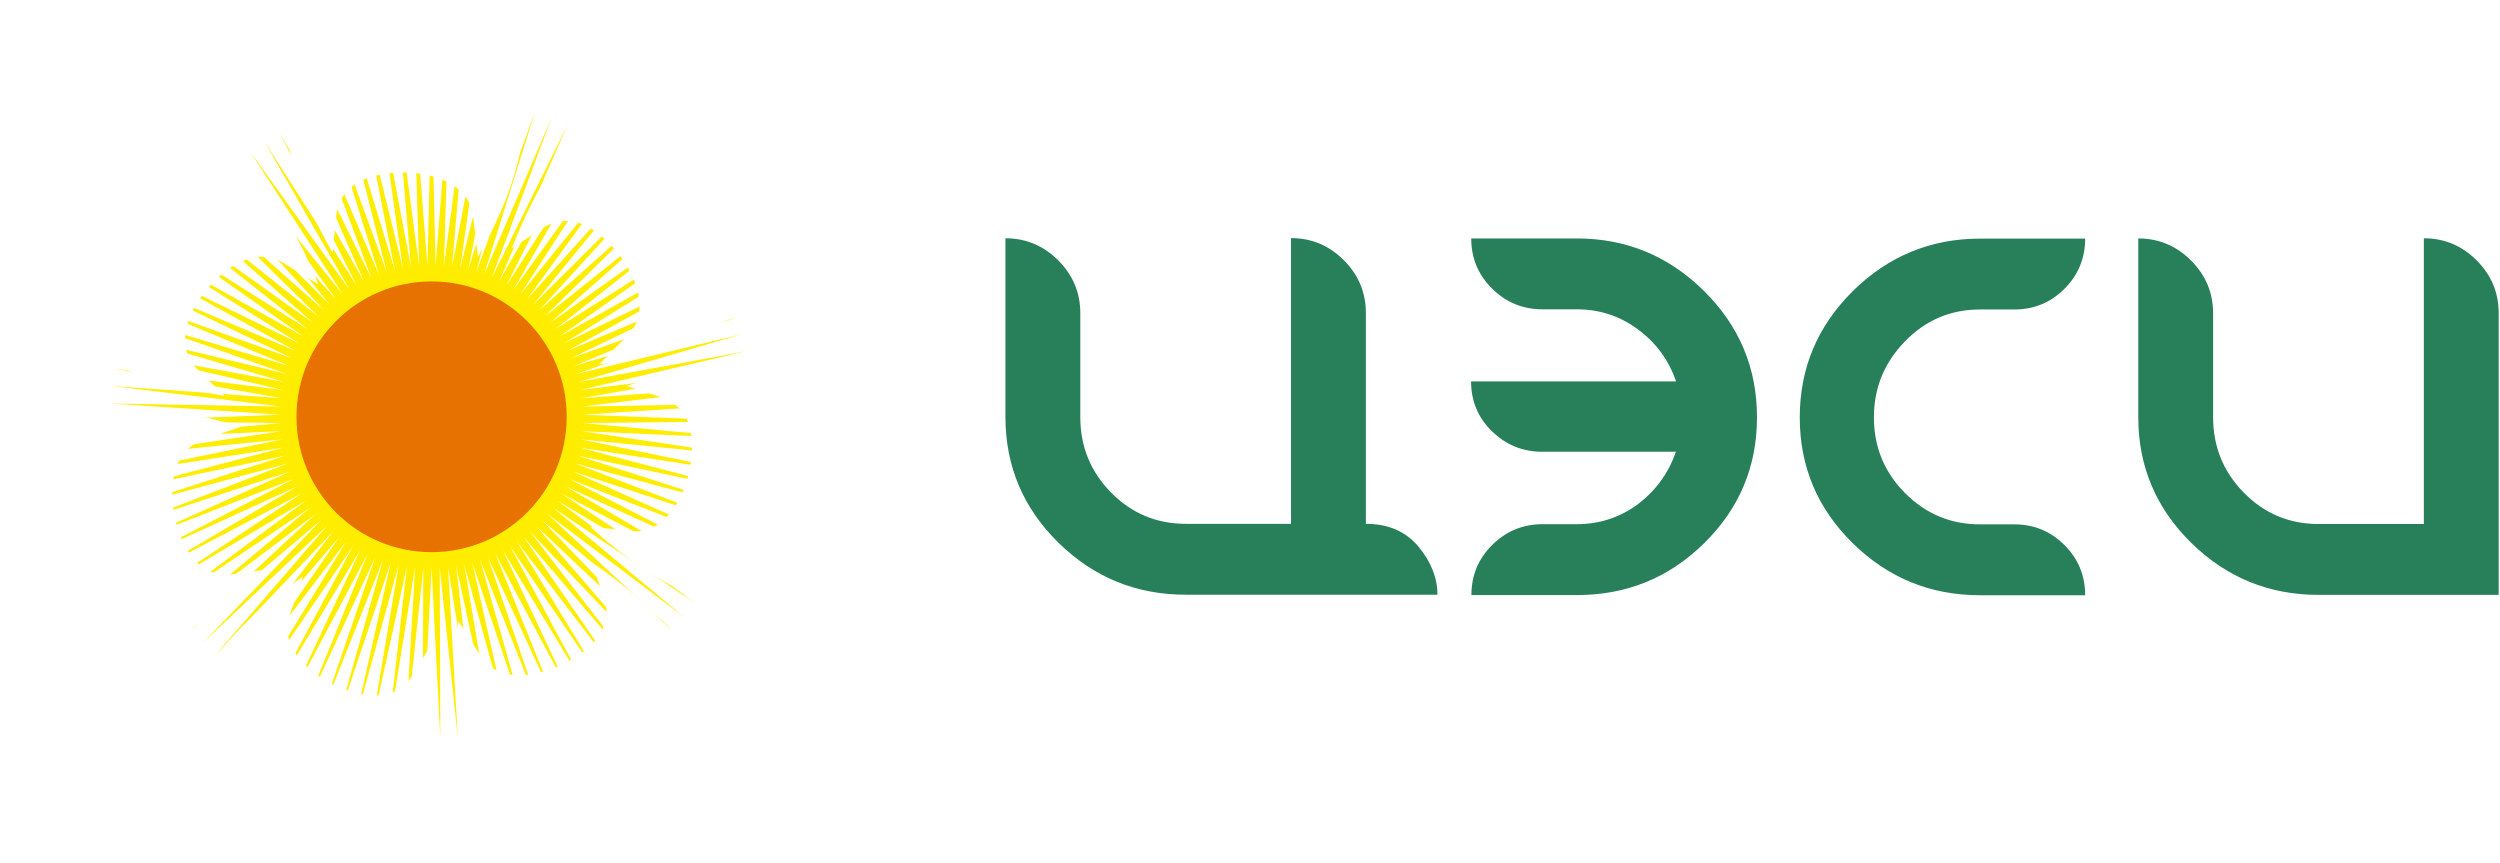 <svg width="168" height="58" viewBox="0 0 168 58" fill="none" xmlns="http://www.w3.org/2000/svg">
<path d="M112.623 30.358H103.642C102.321 30.358 101.197 29.895 100.258 28.979C99.319 28.064 98.856 26.94 98.856 25.63H112.634C112.136 24.193 111.279 23.023 110.062 22.13C108.845 21.227 107.478 20.786 105.959 20.786H103.653C102.332 20.786 101.208 20.323 100.269 19.395C99.331 18.468 98.867 17.344 98.867 16.023H105.959C109.274 16.023 112.125 17.194 114.5 19.546C116.876 21.887 118.07 24.726 118.07 28.041C118.07 31.355 116.887 34.171 114.523 36.5C112.159 38.83 109.309 39.988 105.971 39.988H98.879C98.879 38.667 99.342 37.543 100.281 36.616C101.22 35.689 102.344 35.225 103.665 35.225H105.971C107.489 35.225 108.857 34.773 110.073 33.881C111.267 32.966 112.125 31.795 112.623 30.358ZM167.912 21.041C167.912 19.662 167.414 18.48 166.429 17.495C165.444 16.51 164.262 16.012 162.883 16.012V35.214H155.814C153.832 35.214 152.163 34.507 150.784 33.105C149.405 31.703 148.721 30.011 148.721 28.029V21.053C148.721 19.674 148.223 18.491 147.238 17.506C146.253 16.521 145.071 16.023 143.692 16.023V28.029C143.692 31.343 144.886 34.159 147.261 36.489C149.637 38.818 152.488 39.977 155.825 39.977H167.912V21.041ZM133.054 40C129.739 40 126.888 38.841 124.513 36.512C122.137 34.182 120.944 31.366 120.944 28.052C120.944 24.738 122.137 21.91 124.513 19.558C126.888 17.217 129.739 16.035 133.054 16.035H140.123C140.123 17.356 139.659 18.48 138.732 19.407C137.805 20.334 136.681 20.798 135.36 20.798H133.054C131.072 20.798 129.392 21.516 128.013 22.942C126.622 24.367 125.927 26.07 125.927 28.052C125.927 30.034 126.622 31.726 128.013 33.128C129.403 34.53 131.084 35.237 133.054 35.237H135.36C136.681 35.237 137.805 35.701 138.732 36.628C139.659 37.555 140.123 38.679 140.123 40H133.054ZM91.798 35.202C93.293 35.202 94.464 35.712 95.321 36.732C96.167 37.752 96.596 38.83 96.596 39.965H79.7C76.362 39.965 73.511 38.806 71.136 36.477C68.76 34.148 67.566 31.332 67.566 28.017V16.012C68.945 16.012 70.127 16.51 71.112 17.495C72.097 18.48 72.596 19.662 72.596 21.041V28.017C72.596 29.999 73.28 31.691 74.659 33.093C76.038 34.495 77.718 35.202 79.688 35.202H86.757V16C88.136 16 89.318 16.498 90.303 17.483C91.288 18.468 91.787 19.65 91.787 21.029V35.202H91.798Z" fill="#28805B"/>
<path fill-rule="evenodd" clip-rule="evenodd" d="M29.003 6.354L29.272 17.841L30.18 6.394L29.831 17.871L31.357 6.484L30.379 17.931L32.524 6.644L30.928 18.021L33.682 6.874L31.467 18.141L34.829 7.164L32.006 18.291L35.956 7.514L32.524 18.471L37.064 7.924L33.043 18.68L38.141 8.394L33.542 18.91L39.199 8.924L34.031 19.18L40.227 9.513L34.51 19.46L41.214 10.153L34.969 19.78L42.172 10.843L35.408 20.12L43.09 11.593L35.827 20.48L43.958 12.393L36.226 20.86L44.786 13.232L36.605 21.27L45.574 14.112L36.964 21.7L46.302 15.042L37.293 22.139L46.981 16.011L37.603 22.609L47.609 17.011L37.882 23.079L48.188 18.051L38.131 23.579L48.697 19.11L38.361 24.079L49.156 20.2L38.56 24.599L49.545 21.32L38.74 25.128L49.884 22.449L38.88 25.668L50.154 23.599L38.989 26.208L50.363 24.769L39.069 26.758L50.503 25.938L39.129 27.318L50.593 27.118L39.149 27.868L50.602 28.307L39.139 28.427L50.553 29.487L39.099 28.977L50.443 30.667L39.039 29.527L50.263 31.836L38.94 30.077L50.024 32.986L38.81 30.617L49.724 34.136L38.65 31.146L49.355 35.255L38.471 31.676L48.936 36.365L38.251 32.186L48.447 37.444L38.012 32.686L47.909 38.494L37.742 33.176L47.31 39.514L37.453 33.646L46.652 40.493L37.134 34.096L45.943 41.443L36.785 34.535L45.185 42.353L36.415 34.955L44.377 43.213L36.026 35.345L43.529 44.032L35.617 35.725L42.631 44.802L35.188 36.075L41.703 45.522L34.739 36.395L40.725 46.192L34.27 36.695L39.718 46.812L33.791 36.975L38.68 47.361L33.293 37.225L37.603 47.871L32.784 37.444L36.515 48.311L32.265 37.634L35.398 48.691L31.736 37.804L34.26 49.011L31.197 37.934L33.103 49.261L30.659 38.044L31.946 49.461L30.11 38.114L30.768 49.591L29.551 38.164L29.591 49.651L29.003 38.184L28.404 49.651L28.444 38.164L27.227 49.591L27.895 38.114L26.059 49.461L27.346 38.044L24.892 49.261L26.798 37.934L23.735 49.011L26.259 37.804L22.607 48.691L25.73 37.634L21.49 48.311L25.211 37.444L20.392 47.871L24.703 37.225L19.325 47.361L24.204 36.975L18.277 46.812L23.725 36.695L17.27 46.192L23.256 36.395L16.302 45.522L22.807 36.075L15.364 44.802L22.378 35.725L14.466 44.032L21.969 35.345L13.618 43.213L21.58 34.955L12.81 42.353L21.211 34.535L12.052 41.443L20.871 34.096L11.343 40.493L20.552 33.646L10.695 39.514L20.253 33.176L10.096 38.494L19.983 32.686L9.548 37.444L19.744 32.186L9.069 36.365L19.524 31.676L8.64 35.255L19.345 31.146L8.271 34.136L19.185 30.617L7.971 32.986L19.056 30.077L7.732 31.836L18.966 29.527L7.552 30.667L18.896 28.977L7.442 29.487L18.856 28.427L7.393 28.307L18.846 27.868L7.413 27.118L18.866 27.318L7.492 25.938L18.926 26.758L7.632 24.769L19.006 26.208L7.842 23.599L19.115 25.668L8.111 22.449L19.265 25.128L8.45 21.32L19.435 24.599L8.839 20.2L19.634 24.079L9.298 19.11L19.864 23.579L9.817 18.051L20.113 23.079L10.386 17.011L20.392 22.609L11.014 16.011L20.702 22.139L11.693 15.042L21.041 21.7L12.421 14.112L21.39 21.27L13.209 13.232L21.769 20.86L14.037 12.393L22.168 20.48L14.905 11.593L22.587 20.12L15.823 10.843L23.036 19.78L16.781 10.153L23.485 19.46L17.768 9.513L23.964 19.18L18.796 8.924L24.453 18.91L19.854 8.394L24.952 18.68L20.931 7.924L25.471 18.471L22.039 7.514L25.989 18.291L23.166 7.164L26.528 18.141L24.313 6.874L27.067 18.021L25.471 6.644L27.616 17.931L26.638 6.484L28.165 17.871L27.815 6.394L28.723 17.841L29.003 6.354Z" fill="#FFED00"/>
<path fill-rule="evenodd" clip-rule="evenodd" d="M29.003 18.911C34.011 18.911 38.082 22.98 38.082 28.008C38.082 33.027 34.021 37.105 29.003 37.105C23.984 37.105 19.924 33.037 19.924 28.008C19.924 22.98 23.984 18.911 29.003 18.911Z" fill="#E77101"/>
<g filter="url(#filter0_d_303_1497)">
<path fill-rule="evenodd" clip-rule="evenodd" d="M32.116 16.252L31.797 13.593C31.597 11.453 29.282 10.584 26.988 10.584C24.673 10.654 22.788 11.403 22.588 13.593L22.358 15.992C20.423 12.593 17.689 6.985 20.293 3.276C22.309 0.337 31.946 0.147 34.091 3.276C36.665 6.965 34.061 12.873 32.116 16.252ZM30.799 40.734L32.236 42.993C33.333 44.833 35.797 44.623 37.873 43.623C39.928 42.563 41.305 41.064 40.546 39.005L39.718 36.745C42.931 38.975 47.809 42.843 47.071 47.322C46.523 50.851 37.912 55.189 34.63 53.3C30.699 51.081 30.5 44.633 30.799 40.734ZM40.257 23.5L42.133 21.59C43.669 20.101 42.911 17.751 41.484 15.942C39.998 14.173 38.232 13.163 36.396 14.373L34.391 15.692C35.837 12.053 38.501 6.425 43.021 6.145C46.572 5.895 52.728 13.323 51.621 16.952C50.344 21.27 44.108 22.91 40.257 23.5ZM39.678 34.396L42.332 34.676C44.457 34.956 45.814 32.897 46.333 30.647C46.782 28.378 46.473 26.369 44.387 25.679L42.103 24.929C45.844 23.799 51.9 22.37 54.933 25.739C57.347 28.368 55.382 37.815 51.86 39.215C47.7 40.904 42.542 37.045 39.678 34.396ZM20.353 37.745L19.495 40.274C18.747 42.283 20.453 44.073 22.528 45.073C24.633 46.012 26.669 46.162 27.796 44.273L29.033 42.214C29.302 46.112 29.342 52.35 25.391 54.57C22.299 56.339 13.539 52.32 12.96 48.572C12.222 44.133 17.131 39.954 20.353 37.745ZM16.153 27.678L13.639 28.578C11.603 29.248 11.274 31.697 11.783 33.946C12.362 36.185 13.509 37.865 15.694 37.575L18.078 37.265C15.205 39.914 10.356 43.833 6.166 42.114C2.854 40.794 0.529 31.427 3.093 28.628C6.096 25.299 12.421 26.529 16.153 27.678ZM21.391 18.111L19.116 16.712C17.33 15.542 15.205 16.802 13.768 18.601C12.382 20.451 11.793 22.4 13.369 23.929L15.095 25.599C11.234 24.999 5.158 23.64 3.881 19.291C2.844 15.882 8.7 8.214 12.481 8.484C16.981 8.754 19.954 14.482 21.391 18.111Z" fill="white"/>
</g>
<defs>
<filter id="filter0_d_303_1497" x="0" y="0" width="58" height="58" filterUnits="userSpaceOnUse" color-interpolation-filters="sRGB">
<feFlood flood-opacity="0" result="BackgroundImageFix"/>
<feColorMatrix in="SourceAlpha" type="matrix" values="0 0 0 0 0 0 0 0 0 0 0 0 0 0 0 0 0 0 127 0" result="hardAlpha"/>
<feOffset dy="1"/>
<feGaussianBlur stdDeviation="1"/>
<feComposite in2="hardAlpha" operator="out"/>
<feColorMatrix type="matrix" values="0 0 0 0 0 0 0 0 0 0.308 0 0 0 0 0.17 0 0 0 0.07 0"/>
<feBlend mode="normal" in2="BackgroundImageFix" result="effect1_dropShadow_303_1497"/>
<feBlend mode="normal" in="SourceGraphic" in2="effect1_dropShadow_303_1497" result="shape"/>
</filter>
</defs>
</svg>
